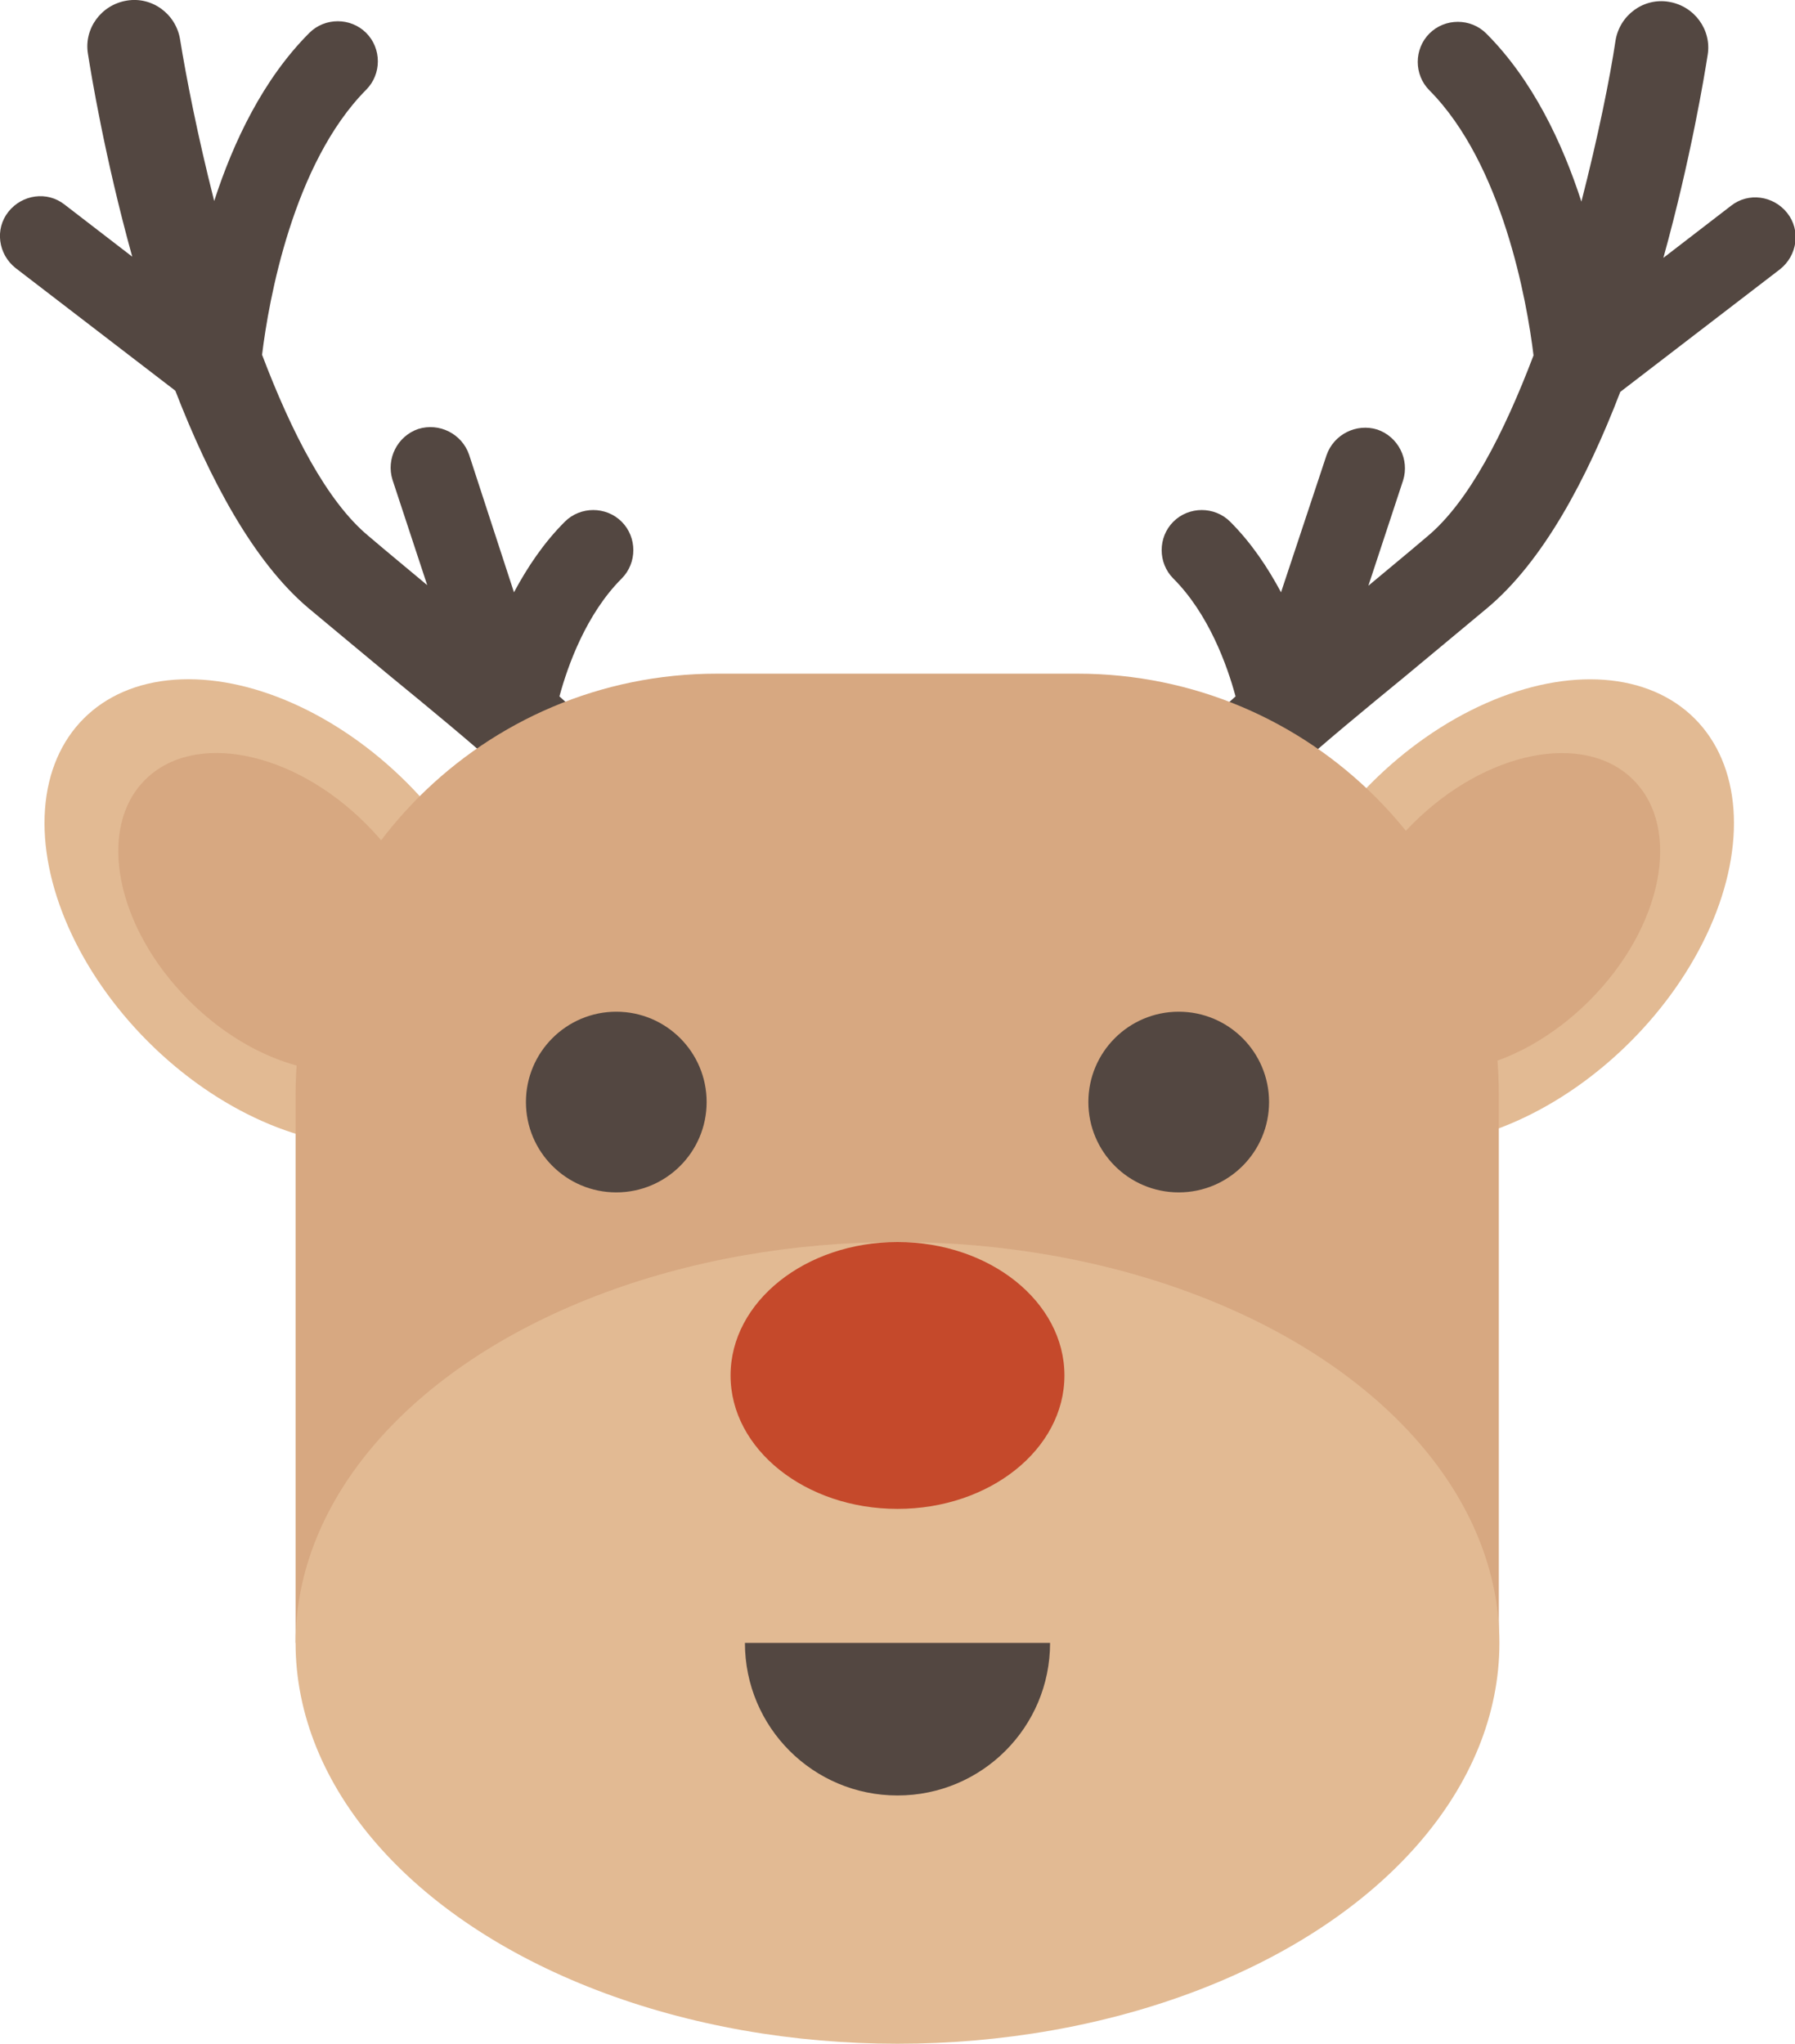 <?xml version="1.0" encoding="utf-8"?>
<!-- Generator: Adobe Illustrator 24.0.1, SVG Export Plug-In . SVG Version: 6.00 Build 0)  -->
<svg xmlns="http://www.w3.org/2000/svg" xmlns:xlink="http://www.w3.org/1999/xlink" x="0px" y="0px" viewBox="0 0 300 341.6" style="enable-background:new 0 0 300 341.6;" xml:space="preserve">
<style type="text/css">
	.st0{fill:#2D6A5A;}
	.st1{fill:#F9E5E7;}
	.st2{fill:#C5492B;}
	.st3{fill:#E2BA93;}
	.st4{fill:#FFFFFF;}
	.st5{fill:#6D5E49;}
	.st6{fill:#FB4365;}
	.st7{fill:#E13C5A;}
	.st8{fill:#B0B094;}
	.st9{fill:#D2D2BB;}
	.st10{fill:#D6736A;}
	.st11{fill:#BF675F;}
	.st12{fill:#82C9BB;}
	.st13{fill:#6FAFA2;}
	.st14{fill:#DCB598;}
	.st15{fill:#F6CAAA;}
	.st16{fill:#908274;}
	.st17{fill:#C3492B;}
	.st18{fill:#39836A;}
	.st19{fill:#9F2B1C;}
	.st20{fill:#B43B23;}
	.st21{fill:#DABE77;}
	.st22{fill:#D6A780;}
	.st23{fill:#F6C1AC;}
	.st24{fill:#ECB29E;}
	.st25{fill:#534741;}
	.st26{fill:#E7E7E7;}
	.st27{fill:#AC6643;}
	.st28{fill:#35A772;}
	.st29{fill:#EA423F;}
	.st30{fill:#5E3725;}
	.st31{fill:#FAE8D7;}
	.st32{fill:#D7A881;}
	.st33{fill:none;stroke:#E2BA93;stroke-width:30;stroke-linecap:round;stroke-miterlimit:10;stroke-dasharray:0,60;}
	.st34{fill:none;stroke:#E2BA93;stroke-width:3;stroke-miterlimit:10;}
	.st35{fill:#275B4C;}
	.st36{fill:#BC3F26;}
</style>
<g>
	<g>
		<path class="st25" d="M107.8,132.3c-2.7-4.8-7.5-9.9-14.3-15.9c1.4-5.2,4.5-13.8,10.4-19.7c2.6-2.6,2.6-6.9,0-9.5    c-2.6-2.6-6.9-2.6-9.5,0c-3.6,3.6-6.3,7.7-8.5,11.8L78.4,76c-1.2-3.5-5-5.4-8.5-4.3c-3.5,1.2-5.4,5-4.3,8.5l5.8,17.6    c-3.1-2.6-6.4-5.3-9.8-8.2c-7-5.8-12.9-17.4-17.8-30.3c1.1-9.1,5.2-32,17.4-44.3c2.6-2.6,2.6-6.9,0-9.5c-2.6-2.6-6.9-2.6-9.5,0    c-7.7,7.7-12.7,18.2-15.9,28.1C33,22.6,31.1,12.8,30.1,6.6c-0.7-4.3-4.7-7.2-8.9-6.5C16.9,0.8,14,4.8,14.7,9    c0.5,3.2,2.8,17.3,7.4,33.9l-11.3-8.7c-2.9-2.3-7.1-1.7-9.4,1.2c-2.3,2.9-1.7,7.1,1.2,9.4l26.7,20.5C35,80,42.3,93.8,51.5,101.6    c4.9,4.1,9.5,7.9,13.7,11.4c14.4,11.8,25.7,21.2,28.9,27c1.4,2.6,4.1,4,6.8,4c1.3,0,2.6-0.3,3.8-1    C108.6,140.8,110,136,107.8,132.3z" />
		<path class="st25" d="M192.2,132.3c2.7-4.8,7.5-9.9,14.3-15.9c-1.4-5.2-4.5-13.8-10.4-19.7c-2.6-2.6-2.6-6.9,0-9.5    c2.6-2.6,6.9-2.6,9.5,0c3.6,3.6,6.3,7.7,8.5,11.8l7.6-22.9c1.2-3.5,5-5.4,8.5-4.3c3.5,1.2,5.4,5,4.3,8.5l-5.8,17.6    c3.1-2.6,6.4-5.3,9.8-8.2c7-5.8,12.9-17.4,17.8-30.3c-1.1-9.1-5.2-32-17.4-44.3c-2.6-2.6-2.6-6.9,0-9.5s6.9-2.6,9.5,0    c7.7,7.7,12.7,18.2,15.9,28.1c2.8-10.9,4.8-20.8,5.7-26.9c0.7-4.3,4.7-7.2,8.9-6.5c4.3,0.7,7.2,4.7,6.5,8.9    c-0.5,3.2-2.8,17.3-7.4,33.9l11.3-8.7c2.9-2.3,7.1-1.7,9.4,1.2c2.3,2.9,1.7,7.1-1.2,9.4l-26.7,20.5c-5.6,14.6-12.9,28.3-22.2,36.1    c-4.9,4.1-9.5,7.9-13.7,11.4c-14.4,11.8-25.7,21.2-28.9,27c-1.4,2.6-4.1,4-6.8,4c-1.3,0-2.6-0.3-3.8-1    C191.4,140.8,190,136,192.2,132.3z" />
	</g>
	<g>
		<g>
			
				<ellipse transform="matrix(0.707 -0.707 0.707 0.707 -94.242 77.458)" class="st3" cx="46.4" cy="152.5" rx="30.6" ry="45.8" />
		</g>
		
			<ellipse transform="matrix(0.707 -0.707 0.707 0.707 -94.242 77.458)" class="st32" cx="46.4" cy="152.5" rx="20.9" ry="31.3" />
	</g>
	<g>
		<g>
			
				<ellipse transform="matrix(0.707 -0.707 0.707 0.707 -34.349 222.053)" class="st3" cx="250.9" cy="152.5" rx="45.8" ry="30.6" />
		</g>
		
			<ellipse transform="matrix(0.707 -0.707 0.707 0.707 -34.349 222.053)" class="st32" cx="250.9" cy="152.5" rx="31.3" ry="20.9" />
	</g>
	<path class="st32" d="M250.6,274.6H49.4v-91.6c0-38.9,31.5-70.4,70.4-70.4h60.3c38.9,0,70.4,31.5,70.4,70.4V274.6z" />
	<g>
		<ellipse class="st3" cx="150" cy="274.6" rx="100.6" ry="67" />
	</g>
	<g>
		<ellipse class="st2" cx="150" cy="229.9" rx="27.9" ry="22.3" />
	</g>
	<g>
		<circle class="st25" cx="103" cy="184.2" r="15.1" />
		<circle class="st25" cx="197" cy="184.2" r="15.1" />
	</g>
	<path class="st25" d="M175.5,274.6c0,14.1-11.4,25.5-25.5,25.5s-25.5-11.4-25.5-25.5" />
</g>
</svg>
